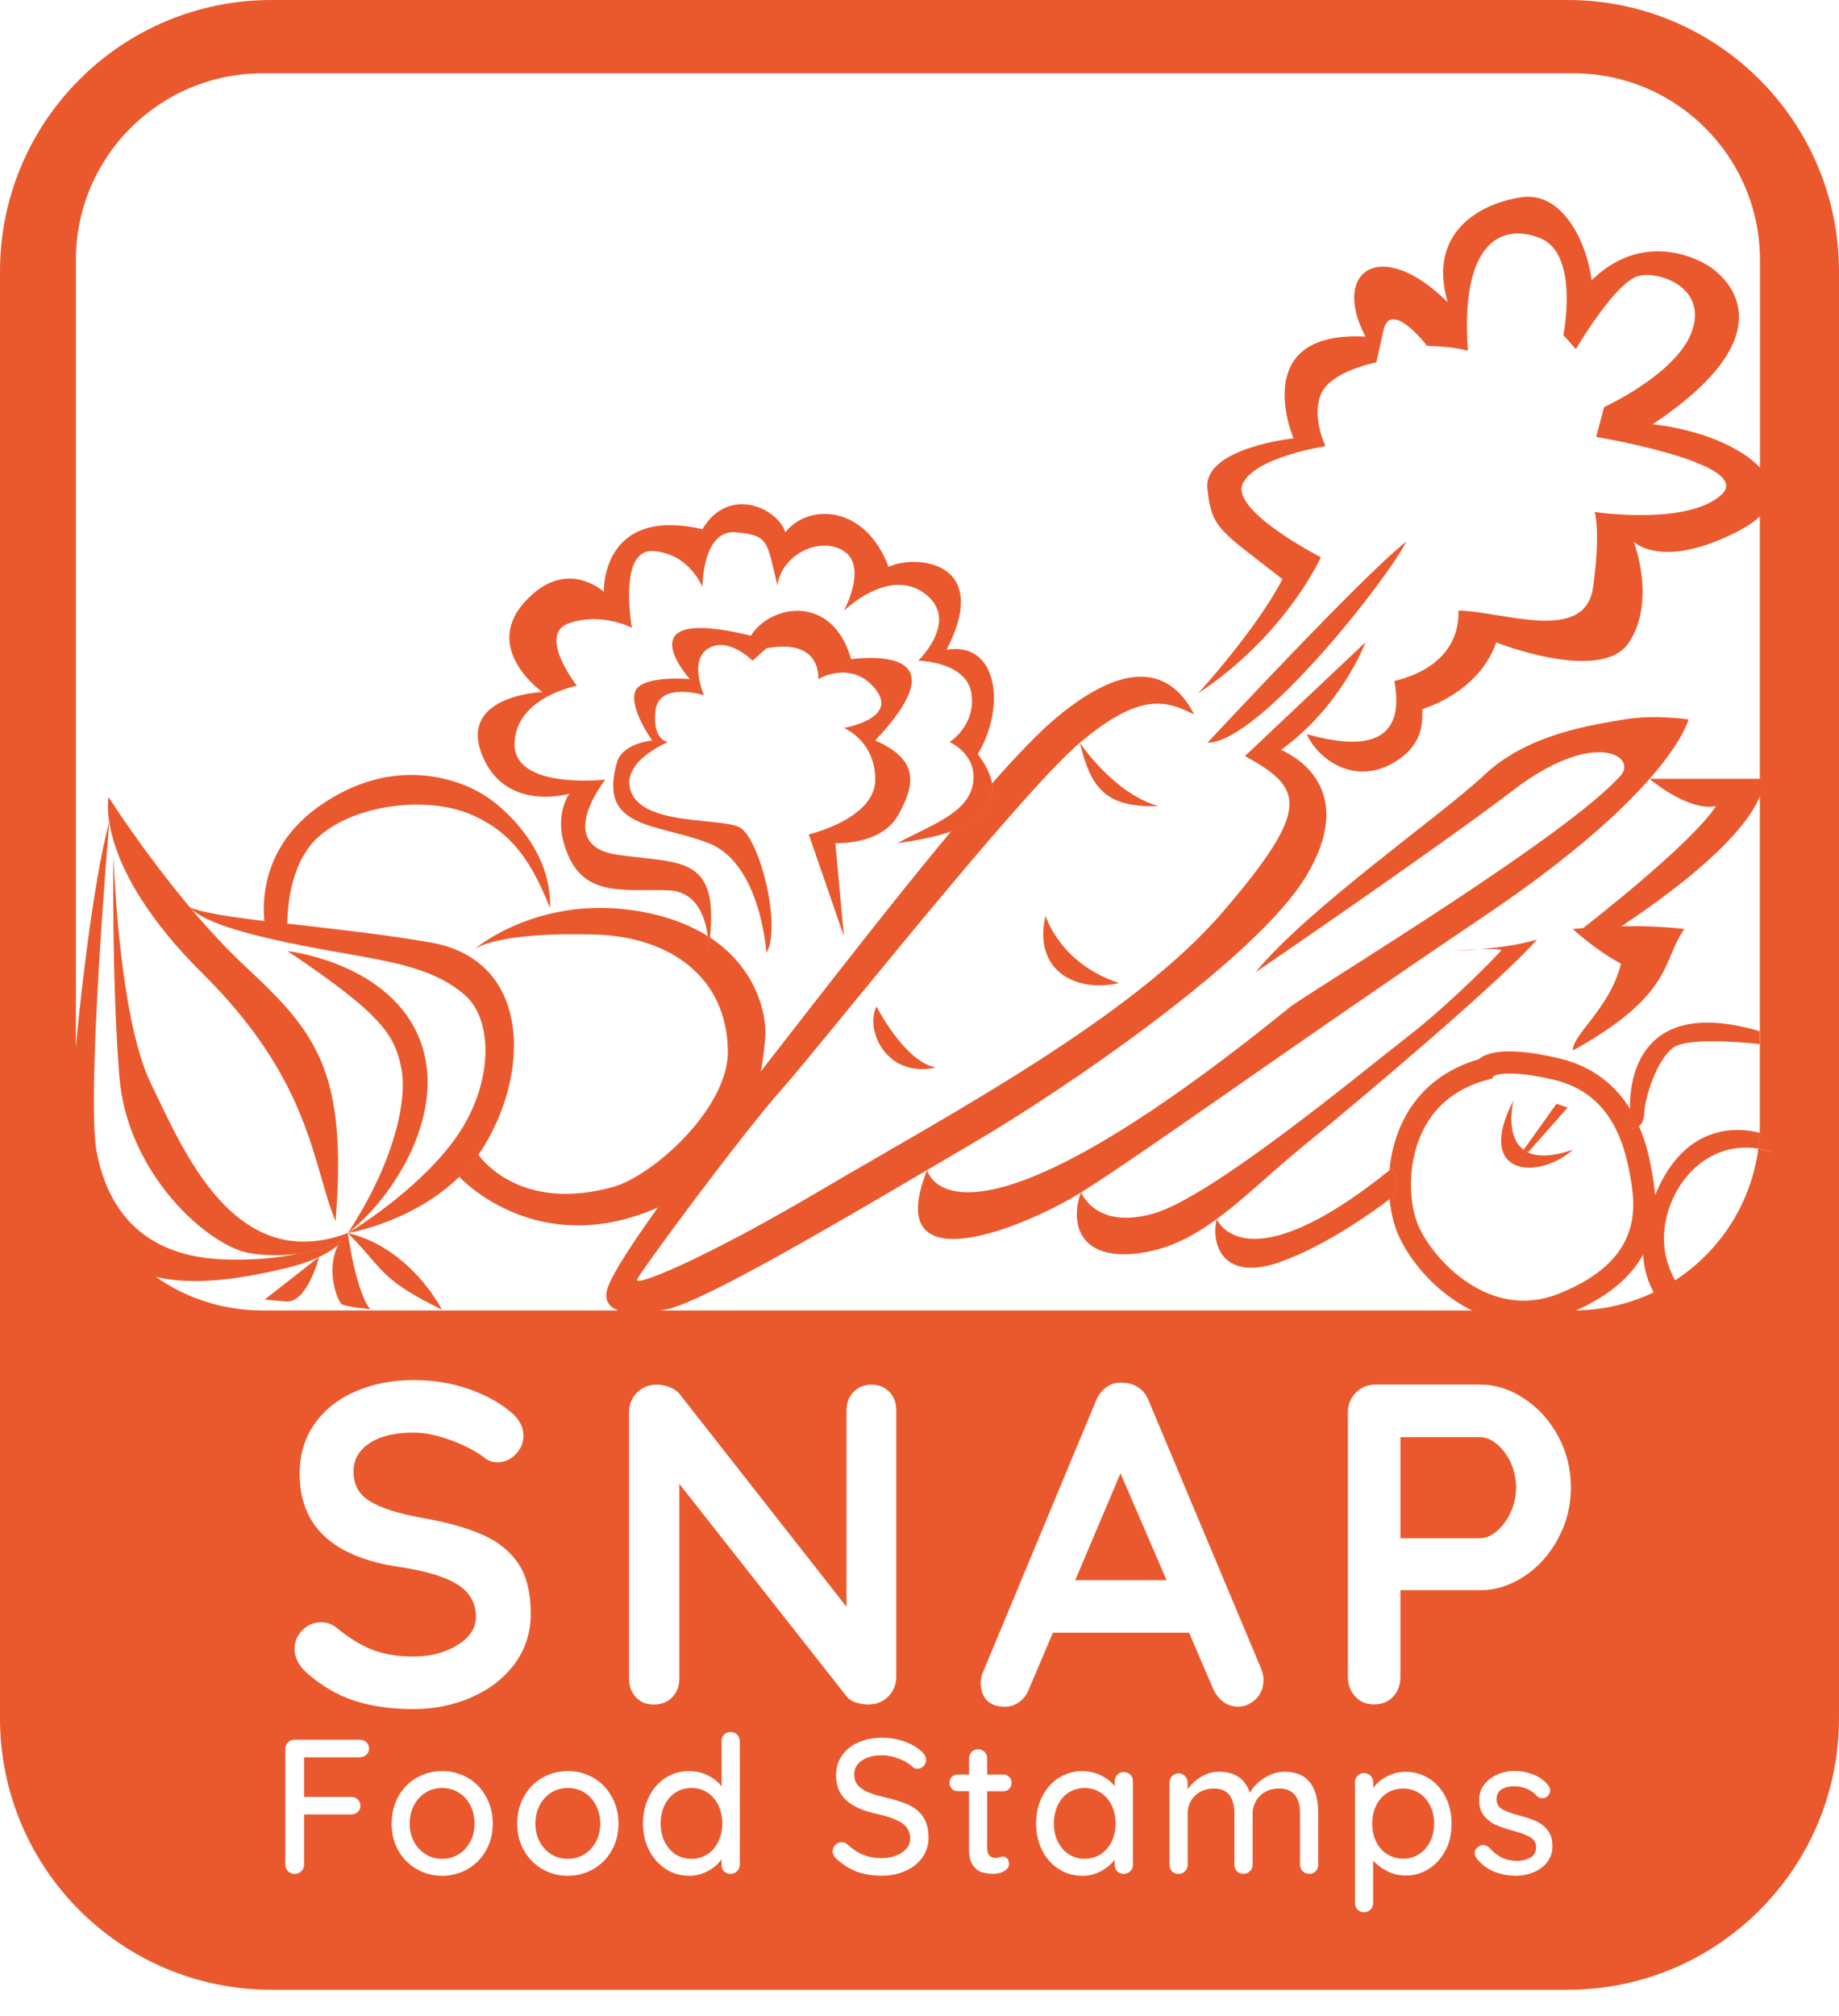 <svg width="52" height="57" viewBox="0 0 52 57" fill="none" xmlns="http://www.w3.org/2000/svg">
<g id="Benefit">
<g id="Vector">
<path d="M49.856 32.057C49.856 32.057 49.822 32.044 49.761 32.025C49.754 32.178 49.74 32.325 49.719 32.471C49.84 32.492 49.964 32.522 50.09 32.563L49.857 32.057H49.856ZM49.848 22.019H49.767V22.5C49.895 22.173 49.848 22.019 49.848 22.019Z" fill="#EA592D"/>
<path d="M31.683 41.65L30.403 44.672H32.986L31.683 41.65ZM31.683 41.65L30.403 44.672H32.986L31.683 41.65ZM31.683 41.65L30.403 44.672H32.986L31.683 41.65ZM42.722 41.359C42.622 41.139 42.493 40.963 42.335 40.83C42.175 40.696 42.014 40.628 41.849 40.628H39.602V43.484H41.849C42.014 43.484 42.175 43.416 42.335 43.277C42.493 43.139 42.622 42.963 42.722 42.741C42.82 42.522 42.869 42.29 42.869 42.049C42.869 41.808 42.818 41.578 42.722 41.359ZM42.722 41.359C42.622 41.139 42.493 40.963 42.335 40.83C42.175 40.696 42.014 40.628 41.849 40.628H39.602V43.484H41.849C42.014 43.484 42.175 43.416 42.335 43.277C42.493 43.139 42.622 42.963 42.722 42.741C42.82 42.522 42.869 42.29 42.869 42.049C42.869 41.808 42.818 41.578 42.722 41.359ZM31.683 41.65L30.403 44.672H32.986L31.683 41.65ZM13.297 51.031C13.216 50.877 13.105 50.758 12.966 50.672C12.826 50.587 12.672 50.546 12.503 50.546C12.333 50.546 12.178 50.587 12.04 50.672C11.9 50.758 11.789 50.877 11.708 51.031C11.627 51.183 11.586 51.358 11.586 51.554C11.586 51.751 11.627 51.917 11.708 52.068C11.789 52.219 11.9 52.336 12.04 52.422C12.178 52.508 12.332 52.549 12.503 52.549C12.674 52.549 12.826 52.508 12.966 52.422C13.105 52.336 13.216 52.217 13.297 52.068C13.378 51.916 13.418 51.745 13.418 51.554C13.418 51.364 13.378 51.183 13.297 51.031ZM16.85 51.031C16.769 50.877 16.658 50.758 16.52 50.672C16.381 50.587 16.227 50.546 16.055 50.546C15.884 50.546 15.732 50.587 15.592 50.672C15.453 50.758 15.345 50.877 15.262 51.031C15.182 51.183 15.14 51.358 15.14 51.554C15.14 51.751 15.182 51.917 15.262 52.068C15.343 52.219 15.453 52.336 15.592 52.422C15.732 52.508 15.886 52.549 16.055 52.549C16.225 52.549 16.381 52.508 16.52 52.422C16.658 52.336 16.768 52.217 16.85 52.068C16.931 51.916 16.972 51.745 16.972 51.554C16.972 51.364 16.931 51.183 16.85 51.031ZM31.683 41.65L30.403 44.672H32.986L31.683 41.65ZM42.722 41.359C42.622 41.139 42.493 40.963 42.335 40.83C42.175 40.696 42.014 40.628 41.849 40.628H39.602V43.484H41.849C42.014 43.484 42.175 43.416 42.335 43.277C42.493 43.139 42.622 42.963 42.722 42.741C42.82 42.522 42.869 42.29 42.869 42.049C42.869 41.808 42.818 41.578 42.722 41.359ZM42.722 41.359C42.622 41.139 42.493 40.963 42.335 40.83C42.175 40.696 42.014 40.628 41.849 40.628H39.602V43.484H41.849C42.014 43.484 42.175 43.416 42.335 43.277C42.493 43.139 42.622 42.963 42.722 42.741C42.82 42.522 42.869 42.29 42.869 42.049C42.869 41.808 42.818 41.578 42.722 41.359ZM31.683 41.65L30.403 44.672H32.986L31.683 41.65ZM16.85 51.031C16.769 50.877 16.658 50.758 16.52 50.672C16.381 50.587 16.227 50.546 16.055 50.546C15.884 50.546 15.732 50.587 15.592 50.672C15.453 50.758 15.345 50.877 15.262 51.031C15.182 51.183 15.14 51.358 15.14 51.554C15.14 51.751 15.182 51.917 15.262 52.068C15.343 52.219 15.453 52.336 15.592 52.422C15.732 52.508 15.886 52.549 16.055 52.549C16.225 52.549 16.381 52.508 16.52 52.422C16.658 52.336 16.768 52.217 16.85 52.068C16.931 51.916 16.972 51.745 16.972 51.554C16.972 51.364 16.931 51.183 16.85 51.031ZM13.297 51.031C13.216 50.877 13.105 50.758 12.966 50.672C12.826 50.587 12.672 50.546 12.503 50.546C12.333 50.546 12.178 50.587 12.04 50.672C11.9 50.758 11.789 50.877 11.708 51.031C11.627 51.183 11.586 51.358 11.586 51.554C11.586 51.751 11.627 51.917 11.708 52.068C11.789 52.219 11.9 52.336 12.04 52.422C12.178 52.508 12.332 52.549 12.503 52.549C12.674 52.549 12.826 52.508 12.966 52.422C13.105 52.336 13.216 52.217 13.297 52.068C13.378 51.916 13.418 51.745 13.418 51.554C13.418 51.364 13.378 51.183 13.297 51.031ZM13.297 51.031C13.216 50.877 13.105 50.758 12.966 50.672C12.826 50.587 12.672 50.546 12.503 50.546C12.333 50.546 12.178 50.587 12.04 50.672C11.9 50.758 11.789 50.877 11.708 51.031C11.627 51.183 11.586 51.358 11.586 51.554C11.586 51.751 11.627 51.917 11.708 52.068C11.789 52.219 11.9 52.336 12.04 52.422C12.178 52.508 12.332 52.549 12.503 52.549C12.674 52.549 12.826 52.508 12.966 52.422C13.105 52.336 13.216 52.217 13.297 52.068C13.378 51.916 13.418 51.745 13.418 51.554C13.418 51.364 13.378 51.183 13.297 51.031ZM16.85 51.031C16.769 50.877 16.658 50.758 16.52 50.672C16.381 50.587 16.227 50.546 16.055 50.546C15.884 50.546 15.732 50.587 15.592 50.672C15.453 50.758 15.345 50.877 15.262 51.031C15.182 51.183 15.14 51.358 15.14 51.554C15.14 51.751 15.182 51.917 15.262 52.068C15.343 52.219 15.453 52.336 15.592 52.422C15.732 52.508 15.886 52.549 16.055 52.549C16.225 52.549 16.381 52.508 16.52 52.422C16.658 52.336 16.768 52.217 16.85 52.068C16.931 51.916 16.972 51.745 16.972 51.554C16.972 51.364 16.931 51.183 16.85 51.031ZM20.312 51.036C20.238 50.883 20.135 50.763 20.005 50.676C19.872 50.59 19.721 50.547 19.551 50.547C19.381 50.547 19.232 50.592 19.099 50.676C18.968 50.763 18.866 50.883 18.791 51.036C18.718 51.19 18.68 51.361 18.68 51.548C18.68 51.735 18.718 51.911 18.791 52.062C18.866 52.214 18.969 52.333 19.099 52.42C19.232 52.506 19.383 52.549 19.551 52.549C19.719 52.549 19.872 52.504 20.005 52.42C20.136 52.333 20.238 52.214 20.312 52.062C20.385 51.91 20.424 51.738 20.424 51.548C20.424 51.358 20.385 51.19 20.312 51.036ZM31.683 41.65L30.403 44.672H32.986L31.683 41.65ZM42.722 41.359C42.622 41.139 42.493 40.963 42.335 40.83C42.175 40.696 42.014 40.628 41.849 40.628H39.602V43.484H41.849C42.014 43.484 42.175 43.416 42.335 43.277C42.493 43.139 42.622 42.963 42.722 42.741C42.82 42.522 42.869 42.29 42.869 42.049C42.869 41.808 42.818 41.578 42.722 41.359ZM42.722 41.359C42.622 41.139 42.493 40.963 42.335 40.83C42.175 40.696 42.014 40.628 41.849 40.628H39.602V43.484H41.849C42.014 43.484 42.175 43.416 42.335 43.277C42.493 43.139 42.622 42.963 42.722 42.741C42.82 42.522 42.869 42.29 42.869 42.049C42.869 41.808 42.818 41.578 42.722 41.359ZM31.683 41.65L30.403 44.672H32.986L31.683 41.65ZM20.312 51.036C20.238 50.883 20.135 50.763 20.005 50.676C19.872 50.59 19.721 50.547 19.551 50.547C19.381 50.547 19.232 50.592 19.099 50.676C18.968 50.763 18.866 50.883 18.791 51.036C18.718 51.19 18.68 51.361 18.68 51.548C18.68 51.735 18.718 51.911 18.791 52.062C18.866 52.214 18.969 52.333 19.099 52.42C19.232 52.506 19.383 52.549 19.551 52.549C19.719 52.549 19.872 52.504 20.005 52.42C20.136 52.333 20.238 52.214 20.312 52.062C20.385 51.91 20.424 51.738 20.424 51.548C20.424 51.358 20.385 51.19 20.312 51.036ZM16.85 51.031C16.769 50.877 16.658 50.758 16.52 50.672C16.381 50.587 16.227 50.546 16.055 50.546C15.884 50.546 15.732 50.587 15.592 50.672C15.453 50.758 15.345 50.877 15.262 51.031C15.182 51.183 15.14 51.358 15.14 51.554C15.14 51.751 15.182 51.917 15.262 52.068C15.343 52.219 15.453 52.336 15.592 52.422C15.732 52.508 15.886 52.549 16.055 52.549C16.225 52.549 16.381 52.508 16.52 52.422C16.658 52.336 16.768 52.217 16.85 52.068C16.931 51.916 16.972 51.745 16.972 51.554C16.972 51.364 16.931 51.183 16.85 51.031ZM13.297 51.031C13.216 50.877 13.105 50.758 12.966 50.672C12.826 50.587 12.672 50.546 12.503 50.546C12.333 50.546 12.178 50.587 12.04 50.672C11.9 50.758 11.789 50.877 11.708 51.031C11.627 51.183 11.586 51.358 11.586 51.554C11.586 51.751 11.627 51.917 11.708 52.068C11.789 52.219 11.9 52.336 12.04 52.422C12.178 52.508 12.332 52.549 12.503 52.549C12.674 52.549 12.826 52.508 12.966 52.422C13.105 52.336 13.216 52.217 13.297 52.068C13.378 51.916 13.418 51.745 13.418 51.554C13.418 51.364 13.378 51.183 13.297 51.031ZM13.297 51.031C13.216 50.877 13.105 50.758 12.966 50.672C12.826 50.587 12.672 50.546 12.503 50.546C12.333 50.546 12.178 50.587 12.04 50.672C11.9 50.758 11.789 50.877 11.708 51.031C11.627 51.183 11.586 51.358 11.586 51.554C11.586 51.751 11.627 51.917 11.708 52.068C11.789 52.219 11.9 52.336 12.04 52.422C12.178 52.508 12.332 52.549 12.503 52.549C12.674 52.549 12.826 52.508 12.966 52.422C13.105 52.336 13.216 52.217 13.297 52.068C13.378 51.916 13.418 51.745 13.418 51.554C13.418 51.364 13.378 51.183 13.297 51.031ZM16.85 51.031C16.769 50.877 16.658 50.758 16.52 50.672C16.381 50.587 16.227 50.546 16.055 50.546C15.884 50.546 15.732 50.587 15.592 50.672C15.453 50.758 15.345 50.877 15.262 51.031C15.182 51.183 15.14 51.358 15.14 51.554C15.14 51.751 15.182 51.917 15.262 52.068C15.343 52.219 15.453 52.336 15.592 52.422C15.732 52.508 15.886 52.549 16.055 52.549C16.225 52.549 16.381 52.508 16.52 52.422C16.658 52.336 16.768 52.217 16.85 52.068C16.931 51.916 16.972 51.745 16.972 51.554C16.972 51.364 16.931 51.183 16.85 51.031ZM20.312 51.036C20.238 50.883 20.135 50.763 20.005 50.676C19.872 50.59 19.721 50.547 19.551 50.547C19.381 50.547 19.232 50.592 19.099 50.676C18.968 50.763 18.866 50.883 18.791 51.036C18.718 51.19 18.68 51.361 18.68 51.548C18.68 51.735 18.718 51.911 18.791 52.062C18.866 52.214 18.969 52.333 19.099 52.42C19.232 52.506 19.383 52.549 19.551 52.549C19.719 52.549 19.872 52.504 20.005 52.42C20.136 52.333 20.238 52.214 20.312 52.062C20.385 51.91 20.424 51.738 20.424 51.548C20.424 51.358 20.385 51.19 20.312 51.036ZM31.434 51.039C31.359 50.887 31.256 50.766 31.123 50.679C30.991 50.59 30.842 50.546 30.671 50.546C30.5 50.546 30.351 50.59 30.219 50.674C30.087 50.761 29.984 50.88 29.911 51.032C29.837 51.185 29.8 51.356 29.8 51.546C29.8 51.737 29.835 51.91 29.911 52.06C29.984 52.212 30.089 52.331 30.219 52.419C30.351 52.504 30.503 52.547 30.671 52.547C30.839 52.547 30.991 52.503 31.123 52.419C31.256 52.331 31.358 52.212 31.434 52.06C31.507 51.908 31.545 51.737 31.545 51.546C31.545 51.356 31.507 51.188 31.434 51.037M31.683 41.65L30.403 44.672H32.986L31.683 41.65ZM42.722 41.359C42.622 41.139 42.493 40.963 42.335 40.83C42.175 40.696 42.014 40.628 41.849 40.628H39.602V43.484H41.849C42.014 43.484 42.175 43.416 42.335 43.277C42.493 43.139 42.622 42.963 42.722 42.741C42.82 42.522 42.869 42.29 42.869 42.049C42.869 41.808 42.818 41.578 42.722 41.359ZM42.722 41.359C42.622 41.139 42.493 40.963 42.335 40.83C42.175 40.696 42.014 40.628 41.849 40.628H39.602V43.484H41.849C42.014 43.484 42.175 43.416 42.335 43.277C42.493 43.139 42.622 42.963 42.722 42.741C42.82 42.522 42.869 42.29 42.869 42.049C42.869 41.808 42.818 41.578 42.722 41.359ZM31.434 51.039C31.359 50.887 31.256 50.766 31.123 50.679C30.991 50.59 30.842 50.546 30.671 50.546C30.5 50.546 30.351 50.59 30.219 50.674C30.087 50.761 29.984 50.88 29.911 51.032C29.837 51.185 29.8 51.356 29.8 51.546C29.8 51.737 29.835 51.91 29.911 52.06C29.984 52.212 30.089 52.331 30.219 52.419C30.351 52.504 30.503 52.547 30.671 52.547C30.839 52.547 30.991 52.503 31.123 52.419C31.256 52.331 31.358 52.212 31.434 52.06C31.507 51.908 31.545 51.737 31.545 51.546C31.545 51.356 31.507 51.188 31.434 51.037M31.683 41.65L30.403 44.672H32.986L31.683 41.65ZM20.312 51.036C20.238 50.883 20.135 50.763 20.005 50.676C19.872 50.59 19.721 50.547 19.551 50.547C19.381 50.547 19.232 50.592 19.099 50.676C18.968 50.763 18.866 50.883 18.791 51.036C18.718 51.19 18.68 51.361 18.68 51.548C18.68 51.735 18.718 51.911 18.791 52.062C18.866 52.214 18.969 52.333 19.099 52.42C19.232 52.506 19.383 52.549 19.551 52.549C19.719 52.549 19.872 52.504 20.005 52.42C20.136 52.333 20.238 52.214 20.312 52.062C20.385 51.91 20.424 51.738 20.424 51.548C20.424 51.358 20.385 51.19 20.312 51.036ZM16.85 51.031C16.769 50.877 16.658 50.758 16.52 50.672C16.381 50.587 16.227 50.546 16.055 50.546C15.884 50.546 15.732 50.587 15.592 50.672C15.453 50.758 15.345 50.877 15.262 51.031C15.182 51.183 15.14 51.358 15.14 51.554C15.14 51.751 15.182 51.917 15.262 52.068C15.343 52.219 15.453 52.336 15.592 52.422C15.732 52.508 15.886 52.549 16.055 52.549C16.225 52.549 16.381 52.508 16.52 52.422C16.658 52.336 16.768 52.217 16.85 52.068C16.931 51.916 16.972 51.745 16.972 51.554C16.972 51.364 16.931 51.183 16.85 51.031ZM13.297 51.031C13.216 50.877 13.105 50.758 12.966 50.672C12.826 50.587 12.672 50.546 12.503 50.546C12.333 50.546 12.178 50.587 12.04 50.672C11.9 50.758 11.789 50.877 11.708 51.031C11.627 51.183 11.586 51.358 11.586 51.554C11.586 51.751 11.627 51.917 11.708 52.068C11.789 52.219 11.9 52.336 12.04 52.422C12.178 52.508 12.332 52.549 12.503 52.549C12.674 52.549 12.826 52.508 12.966 52.422C13.105 52.336 13.216 52.217 13.297 52.068C13.378 51.916 13.418 51.745 13.418 51.554C13.418 51.364 13.378 51.183 13.297 51.031ZM13.297 51.031C13.216 50.877 13.105 50.758 12.966 50.672C12.826 50.587 12.672 50.546 12.503 50.546C12.333 50.546 12.178 50.587 12.04 50.672C11.9 50.758 11.789 50.877 11.708 51.031C11.627 51.183 11.586 51.358 11.586 51.554C11.586 51.751 11.627 51.917 11.708 52.068C11.789 52.219 11.9 52.336 12.04 52.422C12.178 52.508 12.332 52.549 12.503 52.549C12.674 52.549 12.826 52.508 12.966 52.422C13.105 52.336 13.216 52.217 13.297 52.068C13.378 51.916 13.418 51.745 13.418 51.554C13.418 51.364 13.378 51.183 13.297 51.031ZM16.85 51.031C16.769 50.877 16.658 50.758 16.52 50.672C16.381 50.587 16.227 50.546 16.055 50.546C15.884 50.546 15.732 50.587 15.592 50.672C15.453 50.758 15.345 50.877 15.262 51.031C15.182 51.183 15.14 51.358 15.14 51.554C15.14 51.751 15.182 51.917 15.262 52.068C15.343 52.219 15.453 52.336 15.592 52.422C15.732 52.508 15.886 52.549 16.055 52.549C16.225 52.549 16.381 52.508 16.52 52.422C16.658 52.336 16.768 52.217 16.85 52.068C16.931 51.916 16.972 51.745 16.972 51.554C16.972 51.364 16.931 51.183 16.85 51.031ZM20.312 51.036C20.238 50.883 20.135 50.763 20.005 50.676C19.872 50.59 19.721 50.547 19.551 50.547C19.381 50.547 19.232 50.592 19.099 50.676C18.968 50.763 18.866 50.883 18.791 51.036C18.718 51.19 18.68 51.361 18.68 51.548C18.68 51.735 18.718 51.911 18.791 52.062C18.866 52.214 18.969 52.333 19.099 52.42C19.232 52.506 19.383 52.549 19.551 52.549C19.719 52.549 19.872 52.504 20.005 52.42C20.136 52.333 20.238 52.214 20.312 52.062C20.385 51.91 20.424 51.738 20.424 51.548C20.424 51.358 20.385 51.19 20.312 51.036ZM31.434 51.039C31.359 50.887 31.256 50.766 31.123 50.679C30.991 50.59 30.842 50.546 30.671 50.546C30.5 50.546 30.351 50.59 30.219 50.674C30.087 50.761 29.984 50.88 29.911 51.032C29.837 51.185 29.8 51.356 29.8 51.546C29.8 51.737 29.835 51.91 29.911 52.06C29.984 52.212 30.089 52.331 30.219 52.419C30.351 52.504 30.503 52.547 30.671 52.547C30.839 52.547 30.991 52.503 31.123 52.419C31.256 52.331 31.358 52.212 31.434 52.06C31.507 51.908 31.545 51.737 31.545 51.546C31.545 51.356 31.507 51.188 31.434 51.037M31.683 41.65L30.403 44.672H32.986L31.683 41.65ZM40.439 51.047C40.366 50.896 40.262 50.779 40.129 50.69C39.995 50.604 39.845 50.562 39.678 50.562C39.511 50.562 39.358 50.603 39.224 50.688C39.09 50.774 38.986 50.89 38.912 51.042C38.839 51.194 38.801 51.366 38.801 51.553C38.801 51.74 38.839 51.91 38.912 52.062C38.986 52.214 39.09 52.333 39.224 52.416C39.358 52.501 39.508 52.542 39.678 52.542C39.848 52.542 39.995 52.501 40.129 52.412C40.262 52.325 40.366 52.208 40.439 52.059C40.514 51.908 40.552 51.74 40.552 51.553C40.552 51.366 40.514 51.194 40.439 51.047ZM42.722 41.359C42.622 41.139 42.493 40.963 42.335 40.83C42.175 40.696 42.014 40.628 41.849 40.628H39.602V43.484H41.849C42.014 43.484 42.175 43.416 42.335 43.277C42.493 43.139 42.622 42.963 42.722 42.741C42.82 42.522 42.869 42.29 42.869 42.049C42.869 41.808 42.818 41.578 42.722 41.359ZM42.722 41.359C42.622 41.139 42.493 40.963 42.335 40.83C42.175 40.696 42.014 40.628 41.849 40.628H39.602V43.484H41.849C42.014 43.484 42.175 43.416 42.335 43.277C42.493 43.139 42.622 42.963 42.722 42.741C42.82 42.522 42.869 42.29 42.869 42.049C42.869 41.808 42.818 41.578 42.722 41.359ZM40.439 51.047C40.366 50.896 40.262 50.779 40.129 50.69C39.995 50.604 39.845 50.562 39.678 50.562C39.511 50.562 39.358 50.603 39.224 50.688C39.09 50.774 38.986 50.89 38.912 51.042C38.839 51.194 38.801 51.366 38.801 51.553C38.801 51.74 38.839 51.91 38.912 52.062C38.986 52.214 39.09 52.333 39.224 52.416C39.358 52.501 39.508 52.542 39.678 52.542C39.848 52.542 39.995 52.501 40.129 52.412C40.262 52.325 40.366 52.208 40.439 52.059C40.514 51.908 40.552 51.74 40.552 51.553C40.552 51.366 40.514 51.194 40.439 51.047ZM31.434 51.039C31.359 50.887 31.256 50.766 31.123 50.679C30.991 50.59 30.842 50.546 30.671 50.546C30.5 50.546 30.351 50.59 30.219 50.674C30.087 50.761 29.984 50.88 29.911 51.032C29.837 51.185 29.8 51.356 29.8 51.546C29.8 51.737 29.835 51.91 29.911 52.06C29.984 52.212 30.089 52.331 30.219 52.419C30.351 52.504 30.503 52.547 30.671 52.547C30.839 52.547 30.991 52.503 31.123 52.419C31.256 52.331 31.358 52.212 31.434 52.06C31.507 51.908 31.545 51.737 31.545 51.546C31.545 51.356 31.507 51.188 31.434 51.037M31.683 41.65L30.403 44.672H32.986L31.683 41.65ZM20.312 51.036C20.238 50.883 20.135 50.763 20.005 50.676C19.872 50.59 19.721 50.547 19.551 50.547C19.381 50.547 19.232 50.592 19.099 50.676C18.968 50.763 18.866 50.883 18.791 51.036C18.718 51.19 18.68 51.361 18.68 51.548C18.68 51.735 18.718 51.911 18.791 52.062C18.866 52.214 18.969 52.333 19.099 52.42C19.232 52.506 19.383 52.549 19.551 52.549C19.719 52.549 19.872 52.504 20.005 52.42C20.136 52.333 20.238 52.214 20.312 52.062C20.385 51.91 20.424 51.738 20.424 51.548C20.424 51.358 20.385 51.19 20.312 51.036ZM16.85 51.031C16.769 50.877 16.658 50.758 16.52 50.672C16.381 50.587 16.227 50.546 16.055 50.546C15.884 50.546 15.732 50.587 15.592 50.672C15.453 50.758 15.345 50.877 15.262 51.031C15.182 51.183 15.14 51.358 15.14 51.554C15.14 51.751 15.182 51.917 15.262 52.068C15.343 52.219 15.453 52.336 15.592 52.422C15.732 52.508 15.886 52.549 16.055 52.549C16.225 52.549 16.381 52.508 16.52 52.422C16.658 52.336 16.768 52.217 16.85 52.068C16.931 51.916 16.972 51.745 16.972 51.554C16.972 51.364 16.931 51.183 16.85 51.031ZM13.297 51.031C13.216 50.877 13.105 50.758 12.966 50.672C12.826 50.587 12.672 50.546 12.503 50.546C12.333 50.546 12.178 50.587 12.04 50.672C11.9 50.758 11.789 50.877 11.708 51.031C11.627 51.183 11.586 51.358 11.586 51.554C11.586 51.751 11.627 51.917 11.708 52.068C11.789 52.219 11.9 52.336 12.04 52.422C12.178 52.508 12.332 52.549 12.503 52.549C12.674 52.549 12.826 52.508 12.966 52.422C13.105 52.336 13.216 52.217 13.297 52.068C13.378 51.916 13.418 51.745 13.418 51.554C13.418 51.364 13.378 51.183 13.297 51.031ZM44.325 0H7.675C3.435 0 0 3.435 0 7.675V48.576C0 52.815 3.435 56.251 7.675 56.251H44.325C48.563 56.251 52 52.815 52 48.576V7.675C52 3.435 48.563 0 44.325 0ZM10.358 49.605C10.308 49.653 10.247 49.678 10.175 49.678H8.598V50.799H9.932C10.006 50.799 10.07 50.825 10.119 50.871C10.166 50.918 10.192 50.979 10.192 51.055C10.192 51.121 10.166 51.177 10.119 51.223C10.068 51.27 10.006 51.294 9.932 51.294H8.598V52.714C8.598 52.787 8.573 52.847 8.52 52.898C8.468 52.95 8.406 52.975 8.333 52.975C8.26 52.975 8.194 52.95 8.143 52.898C8.092 52.847 8.068 52.787 8.068 52.714V49.443C8.068 49.37 8.094 49.31 8.143 49.258C8.194 49.207 8.255 49.183 8.327 49.183H10.175C10.249 49.183 10.312 49.205 10.362 49.255C10.409 49.301 10.435 49.362 10.435 49.438C10.435 49.504 10.409 49.561 10.357 49.61M13.743 52.312C13.618 52.536 13.445 52.711 13.226 52.837C13.007 52.964 12.766 53.028 12.503 53.028C12.239 53.028 11.998 52.966 11.78 52.837C11.561 52.709 11.388 52.536 11.261 52.312C11.136 52.087 11.074 51.835 11.074 51.554C11.074 51.274 11.136 51.017 11.261 50.79C11.388 50.563 11.561 50.385 11.78 50.258C11.998 50.133 12.238 50.068 12.503 50.068C12.768 50.068 13.007 50.133 13.226 50.258C13.445 50.385 13.618 50.563 13.743 50.79C13.87 51.017 13.933 51.27 13.933 51.554C13.933 51.838 13.871 52.087 13.743 52.312ZM13.329 47.986C12.82 48.206 12.273 48.316 11.688 48.316C11.069 48.316 10.517 48.238 10.035 48.084C9.551 47.927 9.099 47.665 8.679 47.296C8.446 47.088 8.328 46.86 8.328 46.611C8.328 46.412 8.401 46.238 8.549 46.087C8.695 45.937 8.872 45.86 9.079 45.86C9.243 45.86 9.389 45.913 9.518 46.017C9.862 46.301 10.197 46.508 10.523 46.636C10.85 46.764 11.239 46.83 11.686 46.83C12.17 46.83 12.584 46.723 12.934 46.506C13.281 46.292 13.458 46.025 13.458 45.707C13.458 45.32 13.285 45.015 12.941 44.796C12.595 44.577 12.049 44.411 11.299 44.298C9.413 44.024 8.473 43.144 8.473 41.662C8.473 41.12 8.614 40.65 8.898 40.249C9.183 39.846 9.57 39.543 10.06 39.331C10.552 39.12 11.098 39.014 11.702 39.014C12.244 39.014 12.753 39.097 13.231 39.259C13.71 39.424 14.108 39.638 14.427 39.905C14.677 40.103 14.801 40.331 14.801 40.59C14.801 40.788 14.726 40.963 14.581 41.113C14.435 41.264 14.262 41.339 14.063 41.339C13.935 41.339 13.818 41.301 13.716 41.224C13.491 41.044 13.18 40.877 12.779 40.726C12.379 40.576 12.021 40.5 11.702 40.5C11.158 40.5 10.739 40.601 10.441 40.804C10.144 41.006 9.995 41.27 9.995 41.597C9.995 41.968 10.149 42.249 10.454 42.436C10.76 42.627 11.239 42.782 11.895 42.903C12.634 43.031 13.226 43.196 13.67 43.399C14.114 43.6 14.447 43.878 14.672 44.225C14.896 44.576 15.007 45.037 15.007 45.615C15.007 46.157 14.853 46.631 14.549 47.042C14.243 47.45 13.837 47.765 13.328 47.984M17.297 52.312C17.171 52.536 16.998 52.711 16.78 52.837C16.561 52.964 16.32 53.028 16.055 53.028C15.791 53.028 15.551 52.966 15.332 52.837C15.113 52.709 14.942 52.536 14.815 52.312C14.688 52.087 14.625 51.835 14.625 51.554C14.625 51.274 14.687 51.017 14.815 50.79C14.942 50.563 15.113 50.385 15.332 50.258C15.551 50.133 15.792 50.068 16.055 50.068C16.319 50.068 16.561 50.133 16.78 50.258C16.998 50.385 17.171 50.563 17.297 50.79C17.424 51.017 17.488 51.27 17.488 51.554C17.488 51.838 17.426 52.087 17.297 52.312ZM17.786 47.462V39.933C17.786 39.708 17.86 39.521 18.011 39.37C18.162 39.22 18.349 39.144 18.574 39.144C18.703 39.144 18.831 39.17 18.955 39.223C19.08 39.274 19.172 39.343 19.232 39.429L23.935 45.423V39.868C23.935 39.661 24.002 39.489 24.135 39.351C24.268 39.213 24.439 39.144 24.645 39.144C24.852 39.144 25.02 39.215 25.15 39.351C25.28 39.488 25.343 39.659 25.343 39.868V47.397C25.343 47.623 25.266 47.81 25.117 47.96C24.966 48.111 24.779 48.186 24.557 48.186C24.436 48.186 24.317 48.166 24.2 48.13C24.082 48.09 24 48.036 23.948 47.968L19.209 41.949V47.464C19.209 47.67 19.142 47.843 19.009 47.981C18.874 48.119 18.701 48.187 18.485 48.187C18.27 48.187 18.111 48.119 17.981 47.981C17.852 47.843 17.788 47.67 17.788 47.464M20.917 52.712C20.917 52.785 20.891 52.845 20.844 52.896C20.793 52.949 20.731 52.974 20.657 52.974C20.582 52.974 20.519 52.949 20.471 52.901C20.425 52.85 20.403 52.788 20.403 52.714V52.562C20.311 52.693 20.184 52.803 20.019 52.893C19.854 52.982 19.68 53.028 19.492 53.028C19.247 53.028 19.023 52.966 18.826 52.837C18.63 52.709 18.47 52.536 18.355 52.308C18.238 52.083 18.182 51.829 18.182 51.548C18.182 51.267 18.238 51.012 18.354 50.788C18.466 50.562 18.622 50.385 18.82 50.258C19.02 50.133 19.239 50.068 19.477 50.068C19.669 50.068 19.845 50.108 20.008 50.187C20.17 50.268 20.301 50.371 20.404 50.498V49.224C20.404 49.147 20.427 49.085 20.473 49.037C20.52 48.99 20.581 48.964 20.658 48.964C20.736 48.964 20.796 48.99 20.845 49.037C20.893 49.085 20.918 49.148 20.918 49.224V52.712H20.917ZM26.081 52.512C25.962 52.674 25.803 52.803 25.602 52.891C25.401 52.98 25.177 53.026 24.936 53.026C24.671 53.026 24.439 52.988 24.236 52.915C24.035 52.841 23.843 52.72 23.657 52.555C23.583 52.489 23.545 52.416 23.545 52.331C23.545 52.267 23.57 52.209 23.619 52.157C23.67 52.103 23.73 52.078 23.799 52.078C23.859 52.078 23.911 52.097 23.956 52.136C24.102 52.271 24.249 52.37 24.403 52.433C24.555 52.495 24.73 52.528 24.926 52.528C25.153 52.528 25.345 52.476 25.504 52.37C25.661 52.265 25.738 52.135 25.738 51.973C25.733 51.786 25.654 51.642 25.504 51.537C25.35 51.435 25.117 51.35 24.801 51.28C24.428 51.202 24.143 51.078 23.943 50.906C23.743 50.733 23.642 50.493 23.642 50.186C23.642 49.973 23.697 49.786 23.81 49.626C23.922 49.465 24.076 49.342 24.276 49.255C24.474 49.169 24.696 49.126 24.947 49.126C25.171 49.126 25.383 49.161 25.58 49.234C25.779 49.307 25.94 49.401 26.063 49.521C26.148 49.592 26.186 49.672 26.186 49.753C26.186 49.819 26.163 49.875 26.113 49.927C26.065 49.978 26.006 50.002 25.938 50.002C25.887 50.002 25.846 49.987 25.813 49.957C25.719 49.864 25.589 49.784 25.423 49.719C25.256 49.654 25.098 49.621 24.945 49.621C24.704 49.621 24.512 49.672 24.368 49.772C24.227 49.87 24.154 50 24.154 50.163C24.154 50.341 24.227 50.476 24.368 50.569C24.512 50.663 24.722 50.742 25.006 50.807C25.286 50.869 25.516 50.942 25.695 51.025C25.875 51.109 26.013 51.224 26.109 51.372C26.206 51.519 26.255 51.713 26.255 51.951C26.255 52.162 26.197 52.347 26.081 52.509M28.536 50.573C28.49 50.617 28.435 50.638 28.365 50.638H27.914V52.252C27.914 52.433 27.995 52.523 28.159 52.523C28.184 52.523 28.217 52.517 28.26 52.504C28.305 52.492 28.338 52.485 28.365 52.485C28.411 52.485 28.45 52.504 28.484 52.544C28.515 52.585 28.531 52.636 28.531 52.696C28.531 52.774 28.487 52.837 28.403 52.891C28.316 52.945 28.217 52.972 28.109 52.972C27.991 52.972 27.883 52.96 27.783 52.934C27.683 52.909 27.596 52.845 27.518 52.741C27.439 52.639 27.401 52.482 27.401 52.271V50.636H27.086C27.018 50.636 26.961 50.614 26.915 50.569C26.869 50.523 26.849 50.468 26.849 50.398C26.849 50.328 26.869 50.273 26.915 50.23C26.961 50.186 27.017 50.165 27.086 50.165H27.401V49.711C27.401 49.638 27.426 49.578 27.473 49.526C27.521 49.475 27.584 49.451 27.661 49.451C27.732 49.451 27.792 49.477 27.841 49.526C27.889 49.578 27.914 49.638 27.914 49.711V50.165H28.365C28.433 50.165 28.49 50.187 28.536 50.233C28.581 50.278 28.603 50.335 28.603 50.401C28.603 50.468 28.581 50.527 28.536 50.569M28.823 48.114C28.698 48.206 28.56 48.249 28.416 48.249C28.192 48.249 28.022 48.189 27.905 48.07C27.791 47.949 27.732 47.784 27.732 47.578C27.732 47.5 27.745 47.419 27.77 47.332L30.986 39.61C31.055 39.437 31.159 39.304 31.297 39.207C31.435 39.113 31.589 39.074 31.762 39.093C31.916 39.093 32.062 39.137 32.195 39.228C32.328 39.316 32.423 39.445 32.485 39.608L35.662 47.177C35.707 47.289 35.727 47.391 35.727 47.488C35.727 47.711 35.654 47.894 35.508 48.035C35.362 48.176 35.194 48.247 35.004 48.247C34.85 48.247 34.711 48.201 34.585 48.106C34.46 48.013 34.362 47.883 34.293 47.719L33.623 46.157H29.773L29.102 47.732C29.042 47.897 28.948 48.024 28.825 48.113M32.035 52.712C32.035 52.785 32.013 52.845 31.962 52.896C31.914 52.949 31.851 52.974 31.776 52.974C31.702 52.974 31.638 52.949 31.591 52.901C31.545 52.85 31.519 52.788 31.519 52.714V52.573C31.426 52.7 31.299 52.807 31.136 52.896C30.974 52.985 30.798 53.029 30.611 53.029C30.365 53.029 30.141 52.968 29.941 52.839C29.74 52.712 29.583 52.538 29.469 52.309C29.356 52.084 29.297 51.83 29.297 51.55C29.297 51.269 29.356 51.014 29.469 50.79C29.583 50.563 29.74 50.387 29.938 50.26C30.138 50.135 30.355 50.07 30.595 50.07C30.787 50.07 30.963 50.109 31.128 50.189C31.293 50.27 31.424 50.37 31.519 50.493V50.365C31.519 50.287 31.545 50.225 31.591 50.175C31.638 50.122 31.699 50.097 31.776 50.097C31.854 50.097 31.914 50.122 31.962 50.17C32.013 50.221 32.035 50.284 32.035 50.363V52.714V52.712ZM37.275 52.712C37.275 52.787 37.25 52.85 37.204 52.899C37.156 52.947 37.096 52.972 37.018 52.972C36.941 52.972 36.88 52.947 36.833 52.895C36.782 52.844 36.76 52.783 36.76 52.711V51.269C36.76 50.796 36.56 50.56 36.163 50.56C36.022 50.56 35.895 50.592 35.779 50.654C35.667 50.718 35.578 50.804 35.515 50.912C35.453 51.02 35.419 51.139 35.419 51.269V52.711C35.419 52.783 35.397 52.844 35.346 52.895C35.299 52.947 35.236 52.972 35.161 52.972C35.086 52.972 35.023 52.947 34.975 52.899C34.929 52.849 34.904 52.787 34.904 52.712V51.266C34.904 51.053 34.86 50.882 34.769 50.753C34.68 50.627 34.53 50.562 34.322 50.562C34.114 50.562 33.932 50.628 33.792 50.763C33.653 50.898 33.584 51.067 33.584 51.266V52.712C33.584 52.785 33.559 52.845 33.511 52.896C33.461 52.949 33.401 52.974 33.324 52.974C33.248 52.974 33.186 52.949 33.14 52.901C33.093 52.85 33.069 52.788 33.069 52.714V50.395C33.069 50.324 33.094 50.262 33.142 50.211C33.19 50.16 33.25 50.133 33.323 50.133C33.401 50.133 33.461 50.16 33.51 50.211C33.557 50.262 33.583 50.324 33.583 50.395V50.585C33.676 50.446 33.802 50.327 33.96 50.232C34.117 50.136 34.287 50.087 34.471 50.087C34.918 50.087 35.21 50.285 35.343 50.684C35.423 50.531 35.554 50.393 35.74 50.271C35.924 50.151 36.119 50.087 36.325 50.087C36.956 50.087 37.274 50.481 37.274 51.269V52.715L37.275 52.712ZM40.872 52.308C40.76 52.531 40.604 52.706 40.403 52.831C40.205 52.958 39.986 53.021 39.749 53.021C39.562 53.021 39.386 52.98 39.224 52.896C39.063 52.815 38.928 52.712 38.828 52.595V53.797C38.828 53.87 38.803 53.93 38.755 53.981C38.704 54.033 38.642 54.059 38.568 54.059C38.493 54.059 38.435 54.033 38.387 53.986C38.336 53.935 38.314 53.873 38.314 53.799V50.392C38.314 50.314 38.336 50.252 38.385 50.201C38.431 50.149 38.493 50.124 38.569 50.124C38.645 50.124 38.707 50.149 38.757 50.201C38.804 50.252 38.83 50.314 38.83 50.392V50.549C38.915 50.422 39.042 50.314 39.209 50.224C39.373 50.135 39.55 50.089 39.74 50.089C39.984 50.089 40.206 50.151 40.404 50.276C40.604 50.401 40.761 50.574 40.874 50.799C40.988 51.023 41.045 51.274 41.045 51.557C41.045 51.841 40.99 52.09 40.874 52.312M43.753 52.639C43.654 52.764 43.527 52.86 43.372 52.926C43.213 52.993 43.047 53.026 42.869 53.026C42.642 53.026 42.431 52.986 42.238 52.907C42.046 52.828 41.881 52.701 41.748 52.528C41.716 52.476 41.7 52.428 41.7 52.381C41.7 52.309 41.738 52.247 41.813 52.197C41.851 52.171 41.892 52.159 41.938 52.159C42.003 52.159 42.063 52.186 42.117 52.239C42.225 52.362 42.343 52.454 42.468 52.514C42.59 52.576 42.741 52.608 42.914 52.608C43.051 52.603 43.172 52.573 43.277 52.512C43.383 52.454 43.435 52.355 43.435 52.222C43.435 52.1 43.381 52.005 43.275 51.941C43.169 51.876 43.012 51.816 42.806 51.762C42.604 51.708 42.435 51.651 42.301 51.591C42.168 51.532 42.056 51.445 41.964 51.331C41.871 51.218 41.825 51.067 41.825 50.885C41.825 50.723 41.871 50.579 41.964 50.455C42.056 50.335 42.178 50.238 42.331 50.17C42.484 50.102 42.65 50.065 42.831 50.065C43.012 50.065 43.177 50.098 43.348 50.163C43.521 50.228 43.661 50.328 43.768 50.462C43.813 50.512 43.834 50.563 43.834 50.619C43.834 50.677 43.805 50.733 43.748 50.787C43.71 50.82 43.667 50.834 43.613 50.834C43.546 50.834 43.494 50.814 43.454 50.769C43.38 50.684 43.286 50.617 43.175 50.569C43.064 50.523 42.944 50.498 42.81 50.498C42.677 50.498 42.557 50.527 42.46 50.584C42.365 50.638 42.316 50.734 42.316 50.868C42.32 50.995 42.374 51.088 42.481 51.148C42.588 51.21 42.752 51.269 42.972 51.328C43.164 51.378 43.323 51.432 43.45 51.489C43.575 51.548 43.681 51.634 43.768 51.748C43.856 51.86 43.897 52.011 43.897 52.194C43.897 52.365 43.849 52.511 43.751 52.634M44.056 43.497C43.816 43.944 43.497 44.3 43.101 44.562C42.703 44.825 42.285 44.955 41.846 44.955H39.599V47.396C39.599 47.629 39.531 47.819 39.392 47.965C39.255 48.111 39.074 48.184 38.85 48.184C38.627 48.184 38.458 48.109 38.32 47.959C38.181 47.808 38.113 47.621 38.113 47.396V39.932C38.113 39.707 38.19 39.519 38.339 39.369C38.489 39.218 38.677 39.142 38.903 39.142H41.846C42.285 39.142 42.703 39.274 43.101 39.538C43.497 39.802 43.816 40.152 44.056 40.596C44.297 41.04 44.419 41.524 44.419 42.049C44.419 42.574 44.298 43.05 44.056 43.497ZM40.056 34.522C39.829 33.878 39.799 32.785 40.267 31.897C40.63 31.207 41.236 30.745 42.065 30.523L42.192 30.49L42.233 30.417C42.311 30.378 42.699 30.236 43.937 30.525C45.5 30.893 45.916 32.239 46.09 33.218C46.238 34.051 46.516 35.602 44.073 36.574C43.373 36.853 42.665 36.834 41.968 36.519C41.032 36.094 40.285 35.172 40.054 34.52M44.566 37.045C45.577 36.595 46.149 36.035 46.462 35.465C46.484 35.891 46.601 36.244 46.761 36.535C46.095 36.853 45.351 37.034 44.566 37.045ZM49.719 32.473C49.513 34.033 48.625 35.377 47.366 36.195C47.272 36.029 47.191 35.838 47.131 35.623C46.723 34.152 47.916 32.176 49.721 32.473C49.742 32.327 49.756 32.179 49.762 32.027C49.362 31.916 47.806 31.627 46.899 33.561C46.864 33.638 46.831 33.713 46.799 33.786C46.78 33.521 46.741 33.289 46.707 33.11C46.66 32.844 46.573 32.355 46.344 31.837C46.23 31.922 46.092 31.884 46.092 31.884L46.1 31.472C46.1 31.472 46.095 31.427 46.094 31.351C45.715 30.738 45.097 30.157 44.081 29.918C42.625 29.576 42.043 29.745 41.814 29.945C40.866 30.219 40.141 30.793 39.715 31.605C39.467 32.076 39.335 32.588 39.289 33.082C39.318 33.059 39.35 33.034 39.381 33.009C39.588 33.35 39.381 33.827 39.381 33.827C39.381 33.827 39.35 33.852 39.293 33.898C39.321 34.206 39.385 34.49 39.467 34.73C39.733 35.478 40.517 36.511 41.627 37.047H18.685C18.747 37.036 18.812 37.021 18.879 37.007C19.922 36.774 23.532 34.654 26.214 33.078C26.66 32.814 27.08 32.568 27.459 32.347C30.116 30.798 35.58 27.059 36.952 24.738C38.325 22.414 36.774 21.44 36.222 21.198C37.948 19.957 38.612 18.155 38.612 18.155L35.204 21.373C36.836 22.278 37.129 22.811 34.562 25.797C31.995 28.785 26.687 31.596 23.278 33.607C19.872 35.621 17.924 36.395 18.014 36.173C18.102 35.952 20.999 32.035 22.086 30.818C23.169 29.602 28.834 22.433 30.536 20.996C32.239 19.559 32.972 19.802 33.767 20.2C33.015 18.717 31.642 18.806 29.873 20.287C29.383 20.695 28.761 21.343 28.051 22.149C28.128 22.614 27.929 23.137 26.895 23.5C25.245 25.48 23.312 27.978 21.513 30.289C21.573 29.981 21.613 29.659 21.638 29.334C21.686 28.688 21.401 27.375 20.075 26.503C20.063 26.603 20.052 26.709 20.037 26.82C20.037 26.82 20.041 26.672 20.014 26.466C19.54 26.166 18.936 25.921 18.173 25.779C15.537 25.29 13.781 26.538 13.418 26.829C13.629 26.695 14.4 26.357 16.787 26.417C18.979 26.471 20.549 27.648 20.582 29.697C20.608 31.329 18.454 33.25 17.324 33.559C14.806 34.251 13.683 32.861 13.524 32.642C13.362 32.874 13.178 33.08 12.986 33.267C13.066 33.353 15.039 35.434 18.171 34.309C18.322 34.255 18.465 34.197 18.604 34.135C17.615 35.515 17.204 36.224 17.151 36.528C17.11 36.769 17.223 36.952 17.485 37.047H7.424C6.301 37.047 5.259 36.696 4.406 36.097C5.51 36.36 6.864 36.141 8.04 35.862C8.457 35.764 8.779 35.65 9.025 35.532C9.275 35.415 9.448 35.294 9.569 35.191C9.569 35.191 9.569 35.191 9.57 35.19C9.591 35.15 9.616 35.11 9.643 35.072C9.386 35.245 8.918 35.385 8.389 35.447C8.387 35.448 8.384 35.448 8.382 35.448C7.891 35.553 7.255 35.626 6.457 35.608C3.965 35.561 3.029 34.117 2.731 32.55C2.438 31.007 3.071 23.453 3.09 23.247C3.064 23.324 2.672 24.627 2.233 28.707C2.2 29.026 2.168 29.331 2.146 29.619V7.35C2.146 4.435 4.509 2.073 7.423 2.073H44.49C47.402 2.073 49.765 4.436 49.765 7.35V13.221C49.22 12.628 48.043 12.14 46.73 11.994C50.69 9.361 48.742 7.789 48.324 7.524C47.903 7.258 46.419 6.552 45.006 7.922C44.872 6.86 44.187 5.399 43.014 5.577C41.84 5.754 40.36 6.573 40.934 8.541C39.029 6.661 37.637 7.678 38.611 9.516C35.269 9.339 36.576 12.392 36.576 12.392C36.576 12.392 34.03 12.658 34.14 13.808C34.252 14.958 34.517 15.002 36.265 16.374C35.494 17.83 33.973 19.496 33.88 19.599C36.377 17.943 37.348 15.753 37.348 15.753C37.348 15.753 34.804 14.449 35.136 13.684C35.469 12.921 37.481 12.612 37.481 12.612C37.481 12.612 37.083 11.816 37.348 11.152C37.615 10.489 38.918 10.246 38.918 10.246L39.118 9.34C39.316 8.431 40.358 9.781 40.358 9.781C40.358 9.781 41.021 9.781 41.508 9.914C41.288 6.904 42.414 6.285 43.543 6.73C44.671 7.17 44.206 9.472 44.206 9.472L44.56 9.87C44.56 9.87 45.71 7.902 46.374 7.791C47.039 7.68 48.276 8.189 47.835 9.385C47.394 10.579 45.358 11.508 45.358 11.508L45.134 12.351C45.134 12.351 49.643 13.105 48.674 13.987C47.708 14.869 45.091 14.473 45.091 14.473C45.091 14.473 45.269 14.983 45.047 16.598C44.826 18.212 42.503 17.283 41.24 17.261C41.263 18.279 40.598 18.964 39.427 19.253C39.846 21.488 37.791 20.979 36.949 20.756C37.278 21.48 38.276 22.173 39.339 21.599C40.401 21.023 40.181 20.182 40.224 20.049C41.992 19.431 42.303 18.16 42.303 18.16C42.303 18.16 45.291 19.343 46.063 18.16C46.839 16.977 46.197 15.316 46.197 15.316C46.197 15.316 46.993 16.135 49.169 15.006C49.421 14.874 49.619 14.738 49.762 14.595V22.022H49.843C49.843 22.022 49.891 22.176 49.762 22.503V31.773C49.762 31.859 49.761 31.946 49.756 32.03C49.818 32.049 49.851 32.062 49.851 32.062L50.084 32.568C49.957 32.527 49.834 32.496 49.713 32.476M42.333 40.831C42.173 40.698 42.013 40.63 41.848 40.63H39.6V43.486H41.848C42.013 43.486 42.173 43.418 42.333 43.278C42.492 43.14 42.62 42.964 42.72 42.742C42.818 42.523 42.868 42.292 42.868 42.051C42.868 41.81 42.817 41.58 42.72 41.361C42.62 41.14 42.492 40.964 42.333 40.831ZM40.129 50.691C39.995 50.606 39.845 50.563 39.678 50.563C39.511 50.563 39.358 50.604 39.224 50.69C39.09 50.776 38.986 50.891 38.912 51.044C38.839 51.196 38.801 51.367 38.801 51.554C38.801 51.742 38.839 51.911 38.912 52.063C38.986 52.216 39.09 52.335 39.224 52.417C39.358 52.503 39.508 52.544 39.678 52.544C39.848 52.544 39.995 52.503 40.129 52.414C40.262 52.327 40.366 52.209 40.439 52.06C40.514 51.91 40.552 51.742 40.552 51.554C40.552 51.367 40.514 51.196 40.439 51.048C40.366 50.898 40.262 50.78 40.129 50.691ZM31.683 41.65L30.403 44.672H32.986L31.683 41.65ZM31.123 50.679C30.991 50.59 30.842 50.546 30.671 50.546C30.5 50.546 30.351 50.59 30.219 50.674C30.087 50.761 29.984 50.88 29.911 51.032C29.837 51.185 29.8 51.356 29.8 51.546C29.8 51.737 29.835 51.91 29.911 52.06C29.984 52.212 30.089 52.331 30.219 52.419C30.351 52.504 30.503 52.547 30.671 52.547C30.839 52.547 30.991 52.503 31.123 52.419C31.256 52.331 31.358 52.212 31.434 52.06C31.507 51.908 31.545 51.737 31.545 51.546C31.545 51.356 31.507 51.188 31.434 51.037C31.359 50.885 31.256 50.764 31.123 50.677M20.005 50.674C19.872 50.588 19.721 50.546 19.551 50.546C19.381 50.546 19.232 50.59 19.099 50.674C18.968 50.761 18.866 50.882 18.791 51.034C18.718 51.188 18.68 51.359 18.68 51.546C18.68 51.734 18.718 51.91 18.791 52.06C18.866 52.212 18.969 52.331 19.099 52.419C19.232 52.504 19.383 52.547 19.551 52.547C19.719 52.547 19.872 52.503 20.005 52.419C20.136 52.331 20.238 52.212 20.312 52.06C20.385 51.908 20.424 51.737 20.424 51.546C20.424 51.356 20.385 51.188 20.312 51.034C20.238 50.882 20.135 50.761 20.005 50.674ZM16.52 50.672C16.381 50.587 16.227 50.546 16.055 50.546C15.884 50.546 15.732 50.587 15.592 50.672C15.453 50.758 15.345 50.877 15.262 51.031C15.182 51.183 15.14 51.358 15.14 51.554C15.14 51.751 15.182 51.917 15.262 52.068C15.343 52.219 15.453 52.336 15.592 52.422C15.732 52.508 15.886 52.549 16.055 52.549C16.225 52.549 16.381 52.508 16.52 52.422C16.658 52.336 16.768 52.217 16.85 52.068C16.931 51.916 16.972 51.745 16.972 51.554C16.972 51.364 16.931 51.183 16.85 51.031C16.769 50.877 16.658 50.758 16.52 50.672ZM12.966 50.672C12.826 50.587 12.672 50.546 12.503 50.546C12.333 50.546 12.178 50.587 12.04 50.672C11.9 50.758 11.789 50.877 11.708 51.031C11.627 51.183 11.586 51.358 11.586 51.554C11.586 51.751 11.627 51.917 11.708 52.068C11.789 52.219 11.9 52.336 12.04 52.422C12.178 52.508 12.332 52.549 12.503 52.549C12.674 52.549 12.826 52.508 12.966 52.422C13.105 52.336 13.216 52.217 13.297 52.068C13.378 51.916 13.418 51.745 13.418 51.554C13.418 51.364 13.378 51.183 13.297 51.031C13.216 50.877 13.105 50.758 12.966 50.672ZM13.297 51.031C13.216 50.877 13.105 50.758 12.966 50.672C12.826 50.587 12.672 50.546 12.503 50.546C12.333 50.546 12.178 50.587 12.04 50.672C11.9 50.758 11.789 50.877 11.708 51.031C11.627 51.183 11.586 51.358 11.586 51.554C11.586 51.751 11.627 51.917 11.708 52.068C11.789 52.219 11.9 52.336 12.04 52.422C12.178 52.508 12.332 52.549 12.503 52.549C12.674 52.549 12.826 52.508 12.966 52.422C13.105 52.336 13.216 52.217 13.297 52.068C13.378 51.916 13.418 51.745 13.418 51.554C13.418 51.364 13.378 51.183 13.297 51.031ZM16.85 51.031C16.769 50.877 16.658 50.758 16.52 50.672C16.381 50.587 16.227 50.546 16.055 50.546C15.884 50.546 15.732 50.587 15.592 50.672C15.453 50.758 15.345 50.877 15.262 51.031C15.182 51.183 15.14 51.358 15.14 51.554C15.14 51.751 15.182 51.917 15.262 52.068C15.343 52.219 15.453 52.336 15.592 52.422C15.732 52.508 15.886 52.549 16.055 52.549C16.225 52.549 16.381 52.508 16.52 52.422C16.658 52.336 16.768 52.217 16.85 52.068C16.931 51.916 16.972 51.745 16.972 51.554C16.972 51.364 16.931 51.183 16.85 51.031ZM20.312 51.036C20.238 50.883 20.135 50.763 20.005 50.676C19.872 50.59 19.721 50.547 19.551 50.547C19.381 50.547 19.232 50.592 19.099 50.676C18.968 50.763 18.866 50.883 18.791 51.036C18.718 51.19 18.68 51.361 18.68 51.548C18.68 51.735 18.718 51.911 18.791 52.062C18.866 52.214 18.969 52.333 19.099 52.42C19.232 52.506 19.383 52.549 19.551 52.549C19.719 52.549 19.872 52.504 20.005 52.42C20.136 52.333 20.238 52.214 20.312 52.062C20.385 51.91 20.424 51.738 20.424 51.548C20.424 51.358 20.385 51.19 20.312 51.036ZM31.683 41.65L30.403 44.672H32.986L31.683 41.65ZM31.434 51.039C31.359 50.887 31.256 50.766 31.123 50.679C30.991 50.59 30.842 50.546 30.671 50.546C30.5 50.546 30.351 50.59 30.219 50.674C30.087 50.761 29.984 50.88 29.911 51.032C29.837 51.185 29.8 51.356 29.8 51.546C29.8 51.737 29.835 51.91 29.911 52.06C29.984 52.212 30.089 52.331 30.219 52.419C30.351 52.504 30.503 52.547 30.671 52.547C30.839 52.547 30.991 52.503 31.123 52.419C31.256 52.331 31.358 52.212 31.434 52.06C31.507 51.908 31.545 51.737 31.545 51.546C31.545 51.356 31.507 51.188 31.434 51.037M42.722 41.359C42.622 41.139 42.493 40.963 42.335 40.83C42.175 40.696 42.014 40.628 41.849 40.628H39.602V43.484H41.849C42.014 43.484 42.175 43.416 42.335 43.277C42.493 43.139 42.622 42.963 42.722 42.741C42.82 42.522 42.869 42.29 42.869 42.049C42.869 41.808 42.818 41.578 42.722 41.359ZM42.722 41.359C42.622 41.139 42.493 40.963 42.335 40.83C42.175 40.696 42.014 40.628 41.849 40.628H39.602V43.484H41.849C42.014 43.484 42.175 43.416 42.335 43.277C42.493 43.139 42.622 42.963 42.722 42.741C42.82 42.522 42.869 42.29 42.869 42.049C42.869 41.808 42.818 41.578 42.722 41.359ZM31.683 41.65L30.403 44.672H32.986L31.683 41.65ZM31.434 51.039C31.359 50.887 31.256 50.766 31.123 50.679C30.991 50.59 30.842 50.546 30.671 50.546C30.5 50.546 30.351 50.59 30.219 50.674C30.087 50.761 29.984 50.88 29.911 51.032C29.837 51.185 29.8 51.356 29.8 51.546C29.8 51.737 29.835 51.91 29.911 52.06C29.984 52.212 30.089 52.331 30.219 52.419C30.351 52.504 30.503 52.547 30.671 52.547C30.839 52.547 30.991 52.503 31.123 52.419C31.256 52.331 31.358 52.212 31.434 52.06C31.507 51.908 31.545 51.737 31.545 51.546C31.545 51.356 31.507 51.188 31.434 51.037M20.312 51.036C20.238 50.883 20.135 50.763 20.005 50.676C19.872 50.59 19.721 50.547 19.551 50.547C19.381 50.547 19.232 50.592 19.099 50.676C18.968 50.763 18.866 50.883 18.791 51.036C18.718 51.19 18.68 51.361 18.68 51.548C18.68 51.735 18.718 51.911 18.791 52.062C18.866 52.214 18.969 52.333 19.099 52.42C19.232 52.506 19.383 52.549 19.551 52.549C19.719 52.549 19.872 52.504 20.005 52.42C20.136 52.333 20.238 52.214 20.312 52.062C20.385 51.91 20.424 51.738 20.424 51.548C20.424 51.358 20.385 51.19 20.312 51.036ZM16.85 51.031C16.769 50.877 16.658 50.758 16.52 50.672C16.381 50.587 16.227 50.546 16.055 50.546C15.884 50.546 15.732 50.587 15.592 50.672C15.453 50.758 15.345 50.877 15.262 51.031C15.182 51.183 15.14 51.358 15.14 51.554C15.14 51.751 15.182 51.917 15.262 52.068C15.343 52.219 15.453 52.336 15.592 52.422C15.732 52.508 15.886 52.549 16.055 52.549C16.225 52.549 16.381 52.508 16.52 52.422C16.658 52.336 16.768 52.217 16.85 52.068C16.931 51.916 16.972 51.745 16.972 51.554C16.972 51.364 16.931 51.183 16.85 51.031ZM13.297 51.031C13.216 50.877 13.105 50.758 12.966 50.672C12.826 50.587 12.672 50.546 12.503 50.546C12.333 50.546 12.178 50.587 12.04 50.672C11.9 50.758 11.789 50.877 11.708 51.031C11.627 51.183 11.586 51.358 11.586 51.554C11.586 51.751 11.627 51.917 11.708 52.068C11.789 52.219 11.9 52.336 12.04 52.422C12.178 52.508 12.332 52.549 12.503 52.549C12.674 52.549 12.826 52.508 12.966 52.422C13.105 52.336 13.216 52.217 13.297 52.068C13.378 51.916 13.418 51.745 13.418 51.554C13.418 51.364 13.378 51.183 13.297 51.031ZM13.297 51.031C13.216 50.877 13.105 50.758 12.966 50.672C12.826 50.587 12.672 50.546 12.503 50.546C12.333 50.546 12.178 50.587 12.04 50.672C11.9 50.758 11.789 50.877 11.708 51.031C11.627 51.183 11.586 51.358 11.586 51.554C11.586 51.751 11.627 51.917 11.708 52.068C11.789 52.219 11.9 52.336 12.04 52.422C12.178 52.508 12.332 52.549 12.503 52.549C12.674 52.549 12.826 52.508 12.966 52.422C13.105 52.336 13.216 52.217 13.297 52.068C13.378 51.916 13.418 51.745 13.418 51.554C13.418 51.364 13.378 51.183 13.297 51.031ZM16.85 51.031C16.769 50.877 16.658 50.758 16.52 50.672C16.381 50.587 16.227 50.546 16.055 50.546C15.884 50.546 15.732 50.587 15.592 50.672C15.453 50.758 15.345 50.877 15.262 51.031C15.182 51.183 15.14 51.358 15.14 51.554C15.14 51.751 15.182 51.917 15.262 52.068C15.343 52.219 15.453 52.336 15.592 52.422C15.732 52.508 15.886 52.549 16.055 52.549C16.225 52.549 16.381 52.508 16.52 52.422C16.658 52.336 16.768 52.217 16.85 52.068C16.931 51.916 16.972 51.745 16.972 51.554C16.972 51.364 16.931 51.183 16.85 51.031ZM20.312 51.036C20.238 50.883 20.135 50.763 20.005 50.676C19.872 50.59 19.721 50.547 19.551 50.547C19.381 50.547 19.232 50.592 19.099 50.676C18.968 50.763 18.866 50.883 18.791 51.036C18.718 51.19 18.68 51.361 18.68 51.548C18.68 51.735 18.718 51.911 18.791 52.062C18.866 52.214 18.969 52.333 19.099 52.42C19.232 52.506 19.383 52.549 19.551 52.549C19.719 52.549 19.872 52.504 20.005 52.42C20.136 52.333 20.238 52.214 20.312 52.062C20.385 51.91 20.424 51.738 20.424 51.548C20.424 51.358 20.385 51.19 20.312 51.036ZM31.683 41.65L30.403 44.672H32.986L31.683 41.65ZM42.722 41.359C42.622 41.139 42.493 40.963 42.335 40.83C42.175 40.696 42.014 40.628 41.849 40.628H39.602V43.484H41.849C42.014 43.484 42.175 43.416 42.335 43.277C42.493 43.139 42.622 42.963 42.722 42.741C42.82 42.522 42.869 42.29 42.869 42.049C42.869 41.808 42.818 41.578 42.722 41.359ZM42.722 41.359C42.622 41.139 42.493 40.963 42.335 40.83C42.175 40.696 42.014 40.628 41.849 40.628H39.602V43.484H41.849C42.014 43.484 42.175 43.416 42.335 43.277C42.493 43.139 42.622 42.963 42.722 42.741C42.82 42.522 42.869 42.29 42.869 42.049C42.869 41.808 42.818 41.578 42.722 41.359ZM31.683 41.65L30.403 44.672H32.986L31.683 41.65ZM20.312 51.036C20.238 50.883 20.135 50.763 20.005 50.676C19.872 50.59 19.721 50.547 19.551 50.547C19.381 50.547 19.232 50.592 19.099 50.676C18.968 50.763 18.866 50.883 18.791 51.036C18.718 51.19 18.68 51.361 18.68 51.548C18.68 51.735 18.718 51.911 18.791 52.062C18.866 52.214 18.969 52.333 19.099 52.42C19.232 52.506 19.383 52.549 19.551 52.549C19.719 52.549 19.872 52.504 20.005 52.42C20.136 52.333 20.238 52.214 20.312 52.062C20.385 51.91 20.424 51.738 20.424 51.548C20.424 51.358 20.385 51.19 20.312 51.036ZM16.85 51.031C16.769 50.877 16.658 50.758 16.52 50.672C16.381 50.587 16.227 50.546 16.055 50.546C15.884 50.546 15.732 50.587 15.592 50.672C15.453 50.758 15.345 50.877 15.262 51.031C15.182 51.183 15.14 51.358 15.14 51.554C15.14 51.751 15.182 51.917 15.262 52.068C15.343 52.219 15.453 52.336 15.592 52.422C15.732 52.508 15.886 52.549 16.055 52.549C16.225 52.549 16.381 52.508 16.52 52.422C16.658 52.336 16.768 52.217 16.85 52.068C16.931 51.916 16.972 51.745 16.972 51.554C16.972 51.364 16.931 51.183 16.85 51.031ZM13.297 51.031C13.216 50.877 13.105 50.758 12.966 50.672C12.826 50.587 12.672 50.546 12.503 50.546C12.333 50.546 12.178 50.587 12.04 50.672C11.9 50.758 11.789 50.877 11.708 51.031C11.627 51.183 11.586 51.358 11.586 51.554C11.586 51.751 11.627 51.917 11.708 52.068C11.789 52.219 11.9 52.336 12.04 52.422C12.178 52.508 12.332 52.549 12.503 52.549C12.674 52.549 12.826 52.508 12.966 52.422C13.105 52.336 13.216 52.217 13.297 52.068C13.378 51.916 13.418 51.745 13.418 51.554C13.418 51.364 13.378 51.183 13.297 51.031ZM13.297 51.031C13.216 50.877 13.105 50.758 12.966 50.672C12.826 50.587 12.672 50.546 12.503 50.546C12.333 50.546 12.178 50.587 12.04 50.672C11.9 50.758 11.789 50.877 11.708 51.031C11.627 51.183 11.586 51.358 11.586 51.554C11.586 51.751 11.627 51.917 11.708 52.068C11.789 52.219 11.9 52.336 12.04 52.422C12.178 52.508 12.332 52.549 12.503 52.549C12.674 52.549 12.826 52.508 12.966 52.422C13.105 52.336 13.216 52.217 13.297 52.068C13.378 51.916 13.418 51.745 13.418 51.554C13.418 51.364 13.378 51.183 13.297 51.031ZM16.85 51.031C16.769 50.877 16.658 50.758 16.52 50.672C16.381 50.587 16.227 50.546 16.055 50.546C15.884 50.546 15.732 50.587 15.592 50.672C15.453 50.758 15.345 50.877 15.262 51.031C15.182 51.183 15.14 51.358 15.14 51.554C15.14 51.751 15.182 51.917 15.262 52.068C15.343 52.219 15.453 52.336 15.592 52.422C15.732 52.508 15.886 52.549 16.055 52.549C16.225 52.549 16.381 52.508 16.52 52.422C16.658 52.336 16.768 52.217 16.85 52.068C16.931 51.916 16.972 51.745 16.972 51.554C16.972 51.364 16.931 51.183 16.85 51.031ZM20.312 51.036C20.238 50.883 20.135 50.763 20.005 50.676C19.872 50.59 19.721 50.547 19.551 50.547C19.381 50.547 19.232 50.592 19.099 50.676C18.968 50.763 18.866 50.883 18.791 51.036C18.718 51.19 18.68 51.361 18.68 51.548C18.68 51.735 18.718 51.911 18.791 52.062C18.866 52.214 18.969 52.333 19.099 52.42C19.232 52.506 19.383 52.549 19.551 52.549C19.719 52.549 19.872 52.504 20.005 52.42C20.136 52.333 20.238 52.214 20.312 52.062C20.385 51.91 20.424 51.738 20.424 51.548C20.424 51.358 20.385 51.19 20.312 51.036ZM31.683 41.65L30.403 44.672H32.986L31.683 41.65ZM42.722 41.359C42.622 41.139 42.493 40.963 42.335 40.83C42.175 40.696 42.014 40.628 41.849 40.628H39.602V43.484H41.849C42.014 43.484 42.175 43.416 42.335 43.277C42.493 43.139 42.622 42.963 42.722 42.741C42.82 42.522 42.869 42.29 42.869 42.049C42.869 41.808 42.818 41.578 42.722 41.359ZM42.722 41.359C42.622 41.139 42.493 40.963 42.335 40.83C42.175 40.696 42.014 40.628 41.849 40.628H39.602V43.484H41.849C42.014 43.484 42.175 43.416 42.335 43.277C42.493 43.139 42.622 42.963 42.722 42.741C42.82 42.522 42.869 42.29 42.869 42.049C42.869 41.808 42.818 41.578 42.722 41.359ZM31.683 41.65L30.403 44.672H32.986L31.683 41.65ZM20.312 51.036C20.238 50.883 20.135 50.763 20.005 50.676C19.872 50.59 19.721 50.547 19.551 50.547C19.381 50.547 19.232 50.592 19.099 50.676C18.968 50.763 18.866 50.883 18.791 51.036C18.718 51.19 18.68 51.361 18.68 51.548C18.68 51.735 18.718 51.911 18.791 52.062C18.866 52.214 18.969 52.333 19.099 52.42C19.232 52.506 19.383 52.549 19.551 52.549C19.719 52.549 19.872 52.504 20.005 52.42C20.136 52.333 20.238 52.214 20.312 52.062C20.385 51.91 20.424 51.738 20.424 51.548C20.424 51.358 20.385 51.19 20.312 51.036ZM16.85 51.031C16.769 50.877 16.658 50.758 16.52 50.672C16.381 50.587 16.227 50.546 16.055 50.546C15.884 50.546 15.732 50.587 15.592 50.672C15.453 50.758 15.345 50.877 15.262 51.031C15.182 51.183 15.14 51.358 15.14 51.554C15.14 51.751 15.182 51.917 15.262 52.068C15.343 52.219 15.453 52.336 15.592 52.422C15.732 52.508 15.886 52.549 16.055 52.549C16.225 52.549 16.381 52.508 16.52 52.422C16.658 52.336 16.768 52.217 16.85 52.068C16.931 51.916 16.972 51.745 16.972 51.554C16.972 51.364 16.931 51.183 16.85 51.031ZM13.297 51.031C13.216 50.877 13.105 50.758 12.966 50.672C12.826 50.587 12.672 50.546 12.503 50.546C12.333 50.546 12.178 50.587 12.04 50.672C11.9 50.758 11.789 50.877 11.708 51.031C11.627 51.183 11.586 51.358 11.586 51.554C11.586 51.751 11.627 51.917 11.708 52.068C11.789 52.219 11.9 52.336 12.04 52.422C12.178 52.508 12.332 52.549 12.503 52.549C12.674 52.549 12.826 52.508 12.966 52.422C13.105 52.336 13.216 52.217 13.297 52.068C13.378 51.916 13.418 51.745 13.418 51.554C13.418 51.364 13.378 51.183 13.297 51.031ZM13.297 51.031C13.216 50.877 13.105 50.758 12.966 50.672C12.826 50.587 12.672 50.546 12.503 50.546C12.333 50.546 12.178 50.587 12.04 50.672C11.9 50.758 11.789 50.877 11.708 51.031C11.627 51.183 11.586 51.358 11.586 51.554C11.586 51.751 11.627 51.917 11.708 52.068C11.789 52.219 11.9 52.336 12.04 52.422C12.178 52.508 12.332 52.549 12.503 52.549C12.674 52.549 12.826 52.508 12.966 52.422C13.105 52.336 13.216 52.217 13.297 52.068C13.378 51.916 13.418 51.745 13.418 51.554C13.418 51.364 13.378 51.183 13.297 51.031ZM31.683 41.65L30.403 44.672H32.986L31.683 41.65ZM42.722 41.359C42.622 41.139 42.493 40.963 42.335 40.83C42.175 40.696 42.014 40.628 41.849 40.628H39.602V43.484H41.849C42.014 43.484 42.175 43.416 42.335 43.277C42.493 43.139 42.622 42.963 42.722 42.741C42.82 42.522 42.869 42.29 42.869 42.049C42.869 41.808 42.818 41.578 42.722 41.359ZM42.722 41.359C42.622 41.139 42.493 40.963 42.335 40.83C42.175 40.696 42.014 40.628 41.849 40.628H39.602V43.484H41.849C42.014 43.484 42.175 43.416 42.335 43.277C42.493 43.139 42.622 42.963 42.722 42.741C42.82 42.522 42.869 42.29 42.869 42.049C42.869 41.808 42.818 41.578 42.722 41.359ZM31.683 41.65L30.403 44.672H32.986L31.683 41.65ZM13.297 51.031C13.216 50.877 13.105 50.758 12.966 50.672C12.826 50.587 12.672 50.546 12.503 50.546C12.333 50.546 12.178 50.587 12.04 50.672C11.9 50.758 11.789 50.877 11.708 51.031C11.627 51.183 11.586 51.358 11.586 51.554C11.586 51.751 11.627 51.917 11.708 52.068C11.789 52.219 11.9 52.336 12.04 52.422C12.178 52.508 12.332 52.549 12.503 52.549C12.674 52.549 12.826 52.508 12.966 52.422C13.105 52.336 13.216 52.217 13.297 52.068C13.378 51.916 13.418 51.745 13.418 51.554C13.418 51.364 13.378 51.183 13.297 51.031ZM31.683 41.65L30.403 44.672H32.986L31.683 41.65ZM42.722 41.359C42.622 41.139 42.493 40.963 42.335 40.83C42.175 40.696 42.014 40.628 41.849 40.628H39.602V43.484H41.849C42.014 43.484 42.175 43.416 42.335 43.277C42.493 43.139 42.622 42.963 42.722 42.741C42.82 42.522 42.869 42.29 42.869 42.049C42.869 41.808 42.818 41.578 42.722 41.359ZM42.722 41.359C42.622 41.139 42.493 40.963 42.335 40.83C42.175 40.696 42.014 40.628 41.849 40.628H39.602V43.484H41.849C42.014 43.484 42.175 43.416 42.335 43.277C42.493 43.139 42.622 42.963 42.722 42.741C42.82 42.522 42.869 42.29 42.869 42.049C42.869 41.808 42.818 41.578 42.722 41.359ZM31.683 41.65L30.403 44.672H32.986L31.683 41.65Z" fill="#EA592D"/>
<path d="M34.143 20.997C34.143 20.997 38.523 16.284 39.762 15.312C39.297 16.285 35.626 20.997 34.143 20.997Z" fill="#EA592D"/>
<path d="M26.895 23.504C27.299 23.018 27.686 22.565 28.051 22.152C28.128 22.617 27.929 23.14 26.895 23.504Z" fill="#EA592D"/>
<path d="M30.536 20.998C30.536 20.998 31.465 22.413 32.749 22.79C31.288 22.834 30.845 22.305 30.536 20.998Z" fill="#EA592D"/>
<path d="M29.564 25.887C29.564 25.887 29.96 27.24 31.643 27.791C30.36 28.078 29.21 27.393 29.564 25.887Z" fill="#EA592D"/>
<path d="M24.785 28.454C24.785 28.454 25.581 30.024 26.466 30.179C25.028 30.489 24.454 29.074 24.785 28.454Z" fill="#EA592D"/>
<path d="M26.216 33.078C26.216 33.078 26.936 36.219 36.495 28.454C37.64 27.657 44.36 23.6 45.854 21.895C46.252 21.335 45.017 20.638 42.798 22.331C40.577 24.024 35.501 27.486 35.501 27.486C36.995 25.665 40.757 23.053 41.986 21.895C43.215 20.738 45.056 20.488 45.927 20.339C46.799 20.19 47.745 20.339 47.745 20.339C47.745 20.339 47.277 22.325 41.986 25.887C36.695 29.45 32.216 32.687 30.573 33.707C28.93 34.726 24.899 36.358 26.217 33.078" fill="#EA592D"/>
<path d="M49.767 22.5C49.529 23.102 48.695 24.289 45.852 26.182C45.814 26.209 45.775 26.235 45.735 26.262C45.131 26.241 44.904 26.235 44.823 26.23H44.772C44.772 26.23 47.794 23.9 48.522 22.79C47.726 22.944 46.641 22.017 46.641 22.017H49.848C49.848 22.017 49.895 22.171 49.767 22.498" fill="#EA592D"/>
<path d="M39.381 33.01C39.35 33.036 39.32 33.061 39.289 33.083C39.264 33.364 39.267 33.642 39.291 33.9C39.35 33.854 39.38 33.829 39.38 33.829C39.38 33.829 39.586 33.351 39.38 33.01M46.094 31.351C46.095 31.429 46.1 31.472 46.1 31.472L46.092 31.884C46.092 31.884 46.23 31.922 46.344 31.837C46.276 31.677 46.194 31.513 46.094 31.351Z" fill="#EA592D"/>
<path d="M42.795 31.109C42.795 31.109 42.251 33.266 44.474 32.503C43.511 33.366 41.68 33.266 42.795 31.109Z" fill="#EA592D"/>
<path d="M44.011 31.205L44.328 31.31L43.221 32.563H43.041C43.047 32.552 44.005 31.215 44.011 31.204" fill="#EA592D"/>
<path d="M49.756 29.15V29.516C49.756 29.516 47.767 29.283 47.315 29.615C46.864 29.948 46.523 30.958 46.493 31.473C46.482 31.678 46.419 31.784 46.343 31.838C46.228 31.924 46.09 31.886 46.09 31.886L46.098 31.473C46.098 31.473 46.093 31.429 46.092 31.353C46.073 30.747 46.193 28.106 49.754 29.151" fill="#EA592D"/>
<path d="M50.09 32.565C49.964 32.523 49.84 32.493 49.719 32.473C49.74 32.327 49.754 32.179 49.761 32.027C49.822 32.046 49.856 32.059 49.856 32.059L50.089 32.565H50.09Z" fill="#EA592D"/>
<path d="M44.474 26.263C44.474 26.263 46.1 26.081 47.627 26.263C46.98 27.175 47.345 28.105 44.474 29.698C44.457 29.25 45.534 28.492 45.835 27.243C45.139 26.879 44.474 26.265 44.474 26.265" fill="#EA592D"/>
<path d="M30.571 33.707C30.571 33.707 30.969 34.773 32.611 34.309C34.254 33.846 38.468 30.34 39.762 29.339C41.056 28.338 42.376 26.964 42.446 26.871C42.516 26.777 41.139 26.871 41.139 26.871C41.139 26.871 42.446 26.861 43.459 26.562C42.466 27.707 38.481 31.076 36.847 32.403C35.213 33.73 34.019 35.174 32.244 35.423C30.47 35.672 30.254 34.528 30.569 33.707" fill="#EA592D"/>
<path d="M39.381 33.829C39.381 33.829 39.35 33.854 39.293 33.9C38.932 34.175 37.521 35.217 36.162 35.688C34.587 36.235 34.227 35.179 34.406 34.463C34.406 34.463 35.175 36.392 39.291 33.083C39.319 33.061 39.351 33.036 39.383 33.011C39.589 33.352 39.383 33.829 39.383 33.829" fill="#EA592D"/>
<path d="M3.071 22.536C3.071 22.536 4.057 24.086 5.37 25.649C5.55 25.864 5.735 26.078 5.926 26.289C6.255 26.653 6.598 27.007 6.944 27.329C8.955 29.196 9.827 30.301 9.489 34.523C8.826 32.929 8.817 30.582 5.737 27.53C2.658 24.479 3.069 22.538 3.069 22.538" fill="#EA592D"/>
<path d="M13.726 32.34C13.664 32.446 13.594 32.546 13.524 32.644C13.362 32.876 13.178 33.082 12.986 33.269C11.653 34.565 9.838 34.858 9.838 34.858C9.84 34.857 9.843 34.853 9.845 34.853C9.959 34.787 11.81 33.666 12.869 32.194C13.963 30.673 13.959 28.846 13.15 28.135C12.339 27.426 11.285 27.224 9.895 26.979C9.262 26.866 8.381 26.714 7.556 26.519C6.572 26.287 5.673 25.998 5.369 25.65C5.716 25.802 6.484 25.918 7.473 26.037C7.681 26.062 7.898 26.087 8.127 26.111C9.337 26.249 10.775 26.405 12.147 26.638C14.998 27.121 14.98 30.244 13.724 32.338" fill="#EA592D"/>
<path d="M8.13 26.887C8.13 26.887 10.856 27.186 11.795 29.213C12.736 31.24 11.258 33.738 9.835 34.86C11.155 32.852 11.53 31.077 11.345 30.187C11.159 29.297 10.874 28.72 8.13 26.887Z" fill="#EA592D"/>
<path d="M9.835 34.86L9.835 34.864C9.835 34.864 9.829 34.879 9.822 34.89C9.821 34.896 9.816 34.904 9.81 34.912C9.808 34.914 9.808 34.918 9.803 34.92C9.768 34.972 9.714 35.021 9.645 35.071C9.645 35.071 9.643 35.071 9.643 35.072C9.386 35.245 8.918 35.385 8.389 35.447C8.387 35.448 8.384 35.448 8.382 35.448C7.957 35.499 7.492 35.499 7.064 35.428C5.895 35.232 3.594 33.199 3.375 30.43C3.155 27.659 3.207 24.173 3.207 24.173C3.207 24.173 3.348 28.742 4.262 30.62C5.177 32.5 6.619 36.063 9.837 34.858" fill="#EA592D"/>
<path d="M9.838 34.858C9.838 34.858 9.838 34.859 9.837 34.864C9.835 34.871 9.83 34.879 9.824 34.89C9.822 34.896 9.818 34.904 9.811 34.912C9.81 34.913 9.81 34.918 9.805 34.92C9.773 34.978 9.705 35.077 9.572 35.188C9.592 35.148 9.618 35.109 9.645 35.071C9.388 35.243 8.92 35.383 8.39 35.445C9.336 35.243 9.759 34.92 9.827 34.864C9.829 34.863 9.834 34.859 9.835 34.858L9.837 34.858L9.838 34.858Z" fill="#EA592D"/>
<path d="M12.498 37.026C12.498 37.026 11.626 35.285 9.837 34.858C9.943 34.966 10.036 35.064 10.122 35.156C10.879 35.978 10.896 36.238 12.498 37.025" fill="#EA592D"/>
<path d="M10.473 37.01C10.473 37.01 9.862 36.956 9.684 36.879C9.532 36.813 9.201 35.87 9.567 35.191C9.567 35.191 9.567 35.19 9.569 35.189C9.589 35.15 9.615 35.11 9.642 35.072C9.642 35.07 9.643 35.07 9.643 35.07C9.694 34.998 9.754 34.929 9.824 34.866C9.825 34.864 9.83 34.861 9.832 34.859H9.833C10.111 36.679 10.469 37.01 10.469 37.01" fill="#EA592D"/>
<path d="M9.025 35.532C9.025 35.532 8.684 36.848 8.084 36.793L7.483 36.739L9.025 35.532Z" fill="#EA592D"/>
<path d="M21.67 26.929C21.67 26.929 21.516 24.412 20.035 23.835C18.552 23.258 16.871 23.456 17.458 21.51C17.646 21.001 18.443 20.934 18.443 20.934C18.443 20.934 17.8 20.049 17.956 19.562C18.111 19.075 19.505 19.197 19.505 19.197C19.505 19.197 17.602 17.085 21.231 17.97C21.806 17.063 23.554 16.798 24.064 18.633C25.258 18.5 26.871 18.677 24.747 20.934C26.032 21.488 25.862 22.225 25.383 23.063C24.904 23.9 23.621 23.835 23.621 23.835L23.862 26.465L22.869 23.589C22.869 23.589 24.749 23.148 24.749 22.041C24.749 20.934 23.862 20.58 23.862 20.58C23.862 20.58 25.432 20.316 24.749 19.475C24.065 18.634 23.136 19.199 23.136 19.199C23.136 19.199 23.266 18.036 21.673 18.325L21.277 18.679C21.277 18.679 20.614 17.992 20.038 18.325C19.462 18.658 19.905 19.653 19.905 19.653C19.905 19.653 18.622 19.255 18.533 20.095C18.444 20.936 18.887 20.98 18.887 20.98C18.887 20.98 17.454 21.564 17.868 22.441C18.284 23.316 20.279 23.126 20.877 23.37C21.475 23.613 22.113 26.224 21.672 26.933" fill="#EA592D"/>
<path d="M28.051 22.152C28.128 22.617 27.929 23.14 26.895 23.504C26.514 23.638 26.017 23.751 25.381 23.833C26.319 23.323 27.38 22.988 27.513 22.152C27.646 21.315 26.85 20.977 26.85 20.977C26.85 20.977 27.602 20.512 27.469 19.607C27.335 18.701 25.965 18.677 25.965 18.677C25.965 18.677 27.161 17.527 26.143 16.776C25.147 16.043 23.922 17.209 23.864 17.266C23.897 17.201 24.523 16.011 23.862 15.58C23.178 15.139 22.089 15.691 21.983 16.552C21.675 15.291 21.751 15.137 20.806 15.048C19.86 14.961 19.86 16.598 19.86 16.598C19.86 16.598 19.516 15.667 18.487 15.58C17.459 15.492 17.868 17.748 17.868 17.748C17.868 17.748 17.029 17.304 16.1 17.614C15.169 17.925 16.312 19.386 16.312 19.386C16.312 19.386 14.576 19.71 14.55 21.023C14.528 22.336 17.117 22.04 17.117 22.04C17.117 22.04 15.635 23.898 17.461 24.165C19.21 24.419 20.319 24.152 20.075 26.506C20.064 26.606 20.052 26.712 20.037 26.823C20.037 26.823 20.041 26.676 20.014 26.469C19.954 25.995 19.73 25.212 18.931 25.172C17.781 25.116 16.63 25.383 16.1 24.254C15.569 23.125 16.1 22.439 16.1 22.439C16.1 22.439 14.262 22.982 13.621 21.316C12.98 19.651 15.335 19.564 15.335 19.564C15.335 19.564 13.643 18.368 14.817 17.04C15.987 15.713 17.074 16.73 17.074 16.73C17.074 16.73 16.985 14.296 19.862 14.961C20.611 13.697 22.008 14.385 22.206 15.048C22.849 14.23 24.458 14.252 25.125 16.024C25.88 15.67 28.07 15.846 26.765 18.368C28.225 18.124 28.446 19.995 27.649 21.316C27.789 21.507 27.995 21.814 28.054 22.154" fill="#EA592D"/>
<path d="M13.504 32.617C13.504 32.617 13.51 32.628 13.523 32.644C13.361 32.876 13.177 33.082 12.985 33.269H12.983L13.504 32.617Z" fill="#EA592D"/>
<path d="M20.035 26.823C20.035 26.823 20.04 26.676 20.013 26.47C20.033 26.482 20.052 26.495 20.073 26.508C20.062 26.608 20.051 26.714 20.035 26.825" fill="#EA592D"/>
<path d="M7.557 26.519C7.557 26.519 6.895 24.298 9.026 22.791C11.156 21.285 13.082 22.059 13.778 22.535C14.476 23.01 15.608 24.173 15.553 25.667C15.055 24.439 14.523 23.524 13.28 23.01C12.035 22.497 10.048 22.745 9.025 23.64C8.003 24.536 8.13 26.328 8.13 26.328L7.556 26.519L7.557 26.519Z" fill="#EA592D"/>
</g>
</g>
</svg>

